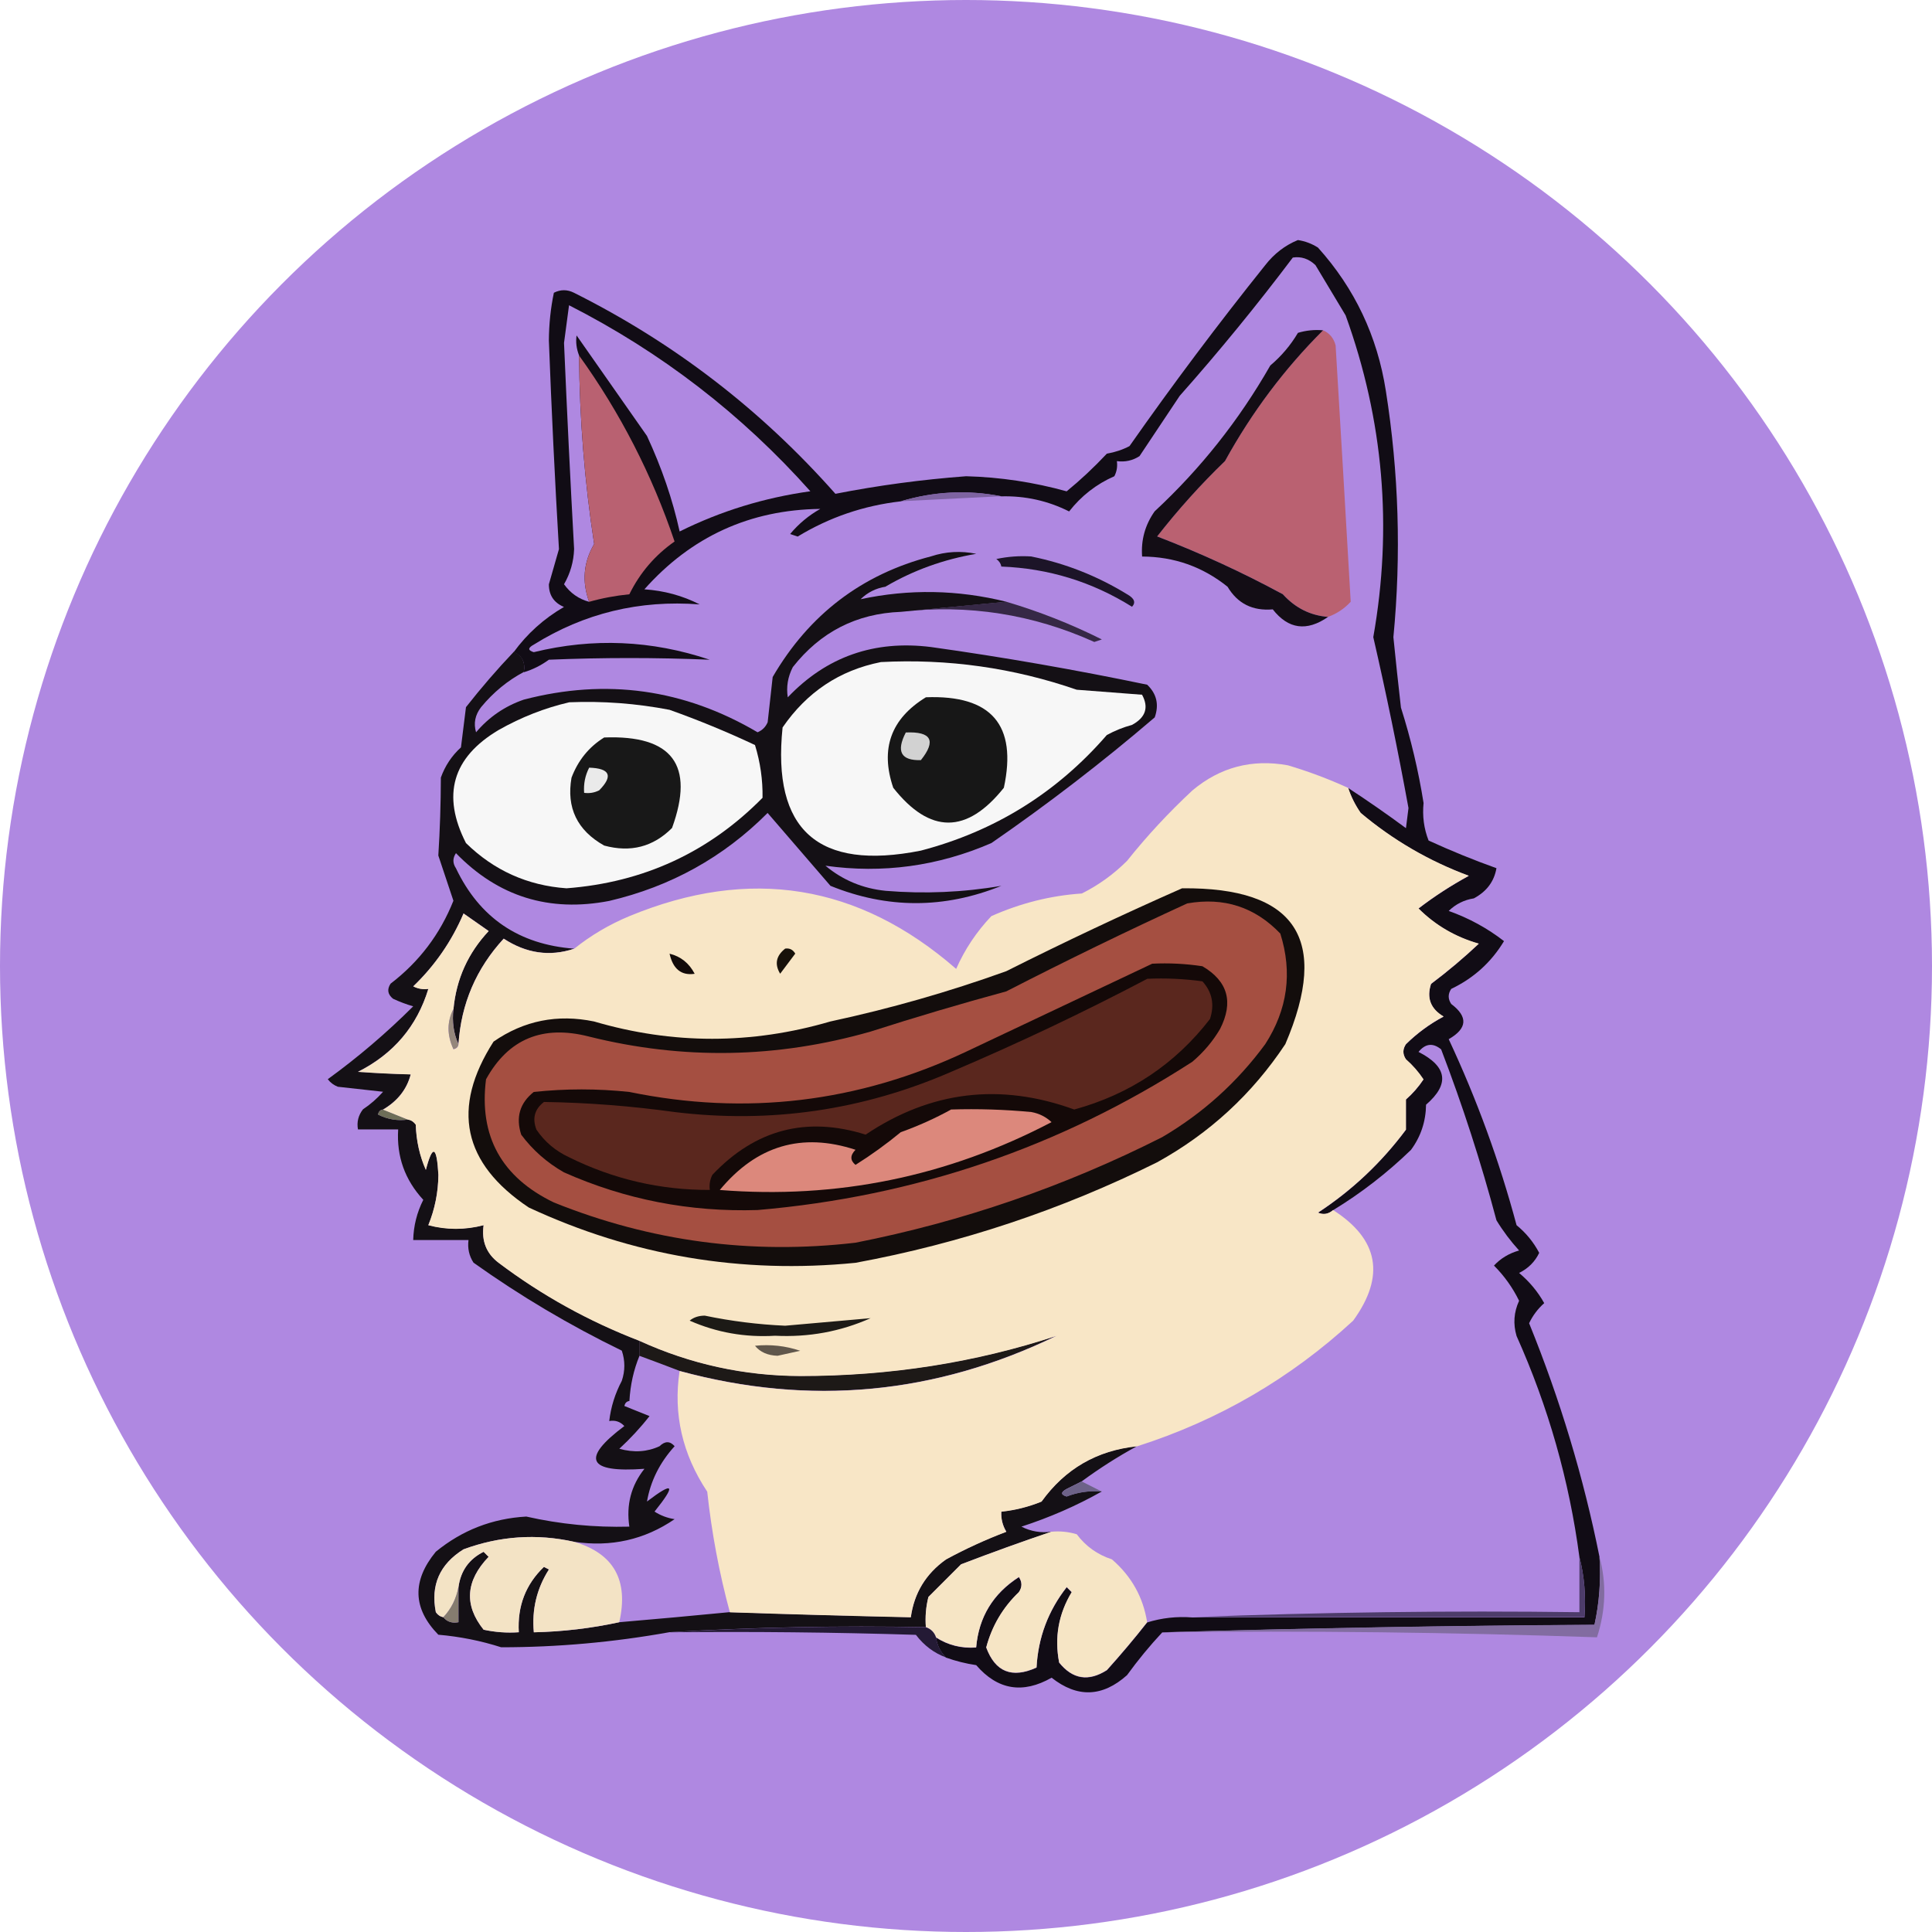 <svg width="32" height="32" xmlns="http://www.w3.org/2000/svg" clip-rule="evenodd" version="1.1">

 <g>
  <title>Layer 1</title>
  <ellipse ry="16" rx="16" id="svg_87" cy="16" cx="16" fill="#af88e1"/>
  <g id="svg_88">
   <g id="svg_3">
    <path id="svg_4" d="m23.579,13.298c-0.022,0.218 0.005,0.426 0.083,0.624c0.369,0.169 0.744,0.322 1.124,0.458c-0.038,0.22 -0.163,0.387 -0.375,0.5c-0.16,0.025 -0.299,0.094 -0.416,0.208c0.337,0.12 0.642,0.287 0.916,0.5c-0.211,0.35 -0.503,0.614 -0.874,0.791c-0.056,0.083 -0.056,0.167 0,0.25c0.281,0.212 0.267,0.406 -0.042,0.583c0.465,0.994 0.84,2.02 1.124,3.081c0.158,0.129 0.282,0.282 0.375,0.458c-0.07,0.147 -0.181,0.258 -0.333,0.333c0.171,0.143 0.31,0.31 0.416,0.5c-0.107,0.095 -0.19,0.206 -0.25,0.333c0.513,1.263 0.902,2.553 1.166,3.872c0.025,0.383 -0.003,0.758 -0.083,1.124c-2.401,0.014 -4.788,0.056 -7.16,0.125c-0.206,0.22 -0.4,0.456 -0.583,0.708c-0.408,0.364 -0.824,0.378 -1.249,0.042c-0.478,0.272 -0.894,0.203 -1.249,-0.208c-0.174,-0.026 -0.34,-0.068 -0.5,-0.125c-0.092,-0.092 -0.147,-0.203 -0.167,-0.333c0.201,0.129 0.423,0.185 0.666,0.167c0.043,-0.502 0.279,-0.891 0.708,-1.166c0.056,0.083 0.056,0.167 0,0.25c-0.266,0.254 -0.446,0.559 -0.541,0.916c0.149,0.406 0.427,0.517 0.833,0.333c0.027,-0.497 0.193,-0.941 0.5,-1.332c0.028,0.028 0.056,0.056 0.083,0.083c-0.219,0.362 -0.288,0.751 -0.208,1.166c0.223,0.278 0.487,0.319 0.791,0.125c0.233,-0.259 0.455,-0.522 0.666,-0.791c0.241,-0.075 0.49,-0.103 0.749,-0.083c2.165,0 4.33,0 6.494,0c0.026,-0.35 -0.001,-0.683 -0.083,-0.999c-0.168,-1.268 -0.515,-2.489 -1.041,-3.663c-0.059,-0.2 -0.045,-0.394 0.042,-0.583c-0.106,-0.217 -0.245,-0.412 -0.416,-0.583c0.11,-0.119 0.249,-0.203 0.416,-0.25c-0.141,-0.155 -0.266,-0.321 -0.375,-0.5c-0.255,-0.959 -0.56,-1.902 -0.916,-2.831c-0.136,-0.112 -0.261,-0.098 -0.375,0.042c0.477,0.243 0.519,0.534 0.125,0.874c-0.004,0.28 -0.088,0.53 -0.25,0.749c-0.398,0.385 -0.829,0.718 -1.291,0.999c-0.077,0.067 -0.16,0.081 -0.25,0.042c0.566,-0.371 1.051,-0.829 1.457,-1.374c0,-0.167 0,-0.333 0,-0.5c0.113,-0.099 0.21,-0.21 0.291,-0.333c-0.082,-0.123 -0.179,-0.234 -0.291,-0.333c-0.056,-0.083 -0.056,-0.167 0,-0.25c0.186,-0.183 0.394,-0.336 0.624,-0.458c-0.215,-0.127 -0.285,-0.307 -0.208,-0.541c0.278,-0.209 0.542,-0.431 0.791,-0.666c-0.388,-0.11 -0.721,-0.304 -0.999,-0.583c0.26,-0.2 0.538,-0.38 0.833,-0.541c-0.66,-0.245 -1.256,-0.591 -1.79,-1.041c-0.091,-0.131 -0.161,-0.27 -0.208,-0.416c0.322,0.21 0.641,0.432 0.958,0.666c0.014,-0.111 0.028,-0.222 0.042,-0.333c-0.175,-0.957 -0.369,-1.901 -0.583,-2.831c0.322,-1.819 0.169,-3.595 -0.458,-5.329c-0.167,-0.278 -0.333,-0.555 -0.5,-0.833c-0.111,-0.105 -0.236,-0.147 -0.375,-0.125c-0.593,0.787 -1.217,1.551 -1.873,2.29c-0.222,0.333 -0.444,0.666 -0.666,0.999c-0.113,0.073 -0.238,0.101 -0.375,0.083c0.012,0.088 -0.001,0.171 -0.042,0.25c-0.297,0.13 -0.547,0.325 -0.749,0.583c-0.352,-0.177 -0.727,-0.26 -1.124,-0.25c-0.56,-0.109 -1.115,-0.081 -1.665,0.083c-0.613,0.07 -1.182,0.264 -1.707,0.583c-0.042,-0.014 -0.083,-0.028 -0.125,-0.042c0.142,-0.17 0.309,-0.309 0.5,-0.416c-1.165,0.014 -2.137,0.458 -2.914,1.332c0.327,0.022 0.632,0.105 0.916,0.25c-0.997,-0.077 -1.913,0.145 -2.748,0.666c-0.1,0.054 -0.1,0.096 0,0.125c0.982,-0.24 1.953,-0.198 2.914,0.125c-0.887,-0.037 -1.775,-0.037 -2.664,0c-0.127,0.093 -0.266,0.163 -0.416,0.208c0.029,-0.165 -0.027,-0.276 -0.167,-0.333c0.222,-0.305 0.499,-0.555 0.833,-0.749c-0.167,-0.07 -0.25,-0.195 -0.25,-0.375c0.056,-0.194 0.111,-0.389 0.167,-0.583c-0.068,-1.15 -0.123,-2.302 -0.167,-3.455c0.002,-0.271 0.029,-0.534 0.083,-0.791c0.111,-0.056 0.222,-0.056 0.333,0c1.657,0.829 3.1,1.939 4.33,3.33c0.709,-0.139 1.43,-0.236 2.165,-0.291c0.566,0.015 1.121,0.099 1.665,0.25c0.23,-0.188 0.452,-0.396 0.666,-0.624c0.133,-0.023 0.258,-0.064 0.375,-0.125c0.717,-1.023 1.467,-2.022 2.248,-2.997c0.147,-0.189 0.327,-0.328 0.541,-0.416c0.12,0.018 0.231,0.06 0.333,0.125c0.608,0.676 0.983,1.467 1.124,2.373c0.214,1.355 0.256,2.715 0.125,4.08c0.039,0.389 0.08,0.777 0.125,1.166c0.165,0.52 0.29,1.047 0.375,1.582z" fill="#110c15"/>
   </g>
   <g id="svg_5">
    <path id="svg_6" d="m9.591,5.888c0.008,1.048 0.091,2.089 0.25,3.122c-0.178,0.304 -0.205,0.623 -0.083,0.958c-0.172,-0.046 -0.311,-0.144 -0.416,-0.291c0.104,-0.18 0.16,-0.375 0.167,-0.583c-0.063,-1.137 -0.118,-2.275 -0.167,-3.414c0.028,-0.208 0.056,-0.416 0.083,-0.624c1.526,0.777 2.859,1.804 3.997,3.081c-0.763,0.106 -1.485,0.328 -2.165,0.666c-0.117,-0.532 -0.298,-1.059 -0.541,-1.582c-0.389,-0.555 -0.777,-1.11 -1.166,-1.665c-0.016,0.11 -0.002,0.221 0.042,0.333z" fill="#af88e1"/>
   </g>
   <g id="svg_7">
    <path id="svg_8" d="m16.585,8.219c-0.555,0.028 -1.11,0.056 -1.665,0.083c0.55,-0.164 1.105,-0.192 1.665,-0.083z" fill="#7e63a1"/>
   </g>
   <g id="svg_9">
    <path id="svg_10" d="m9.591,5.888c0.682,0.948 1.209,1.975 1.582,3.081c-0.323,0.226 -0.573,0.517 -0.749,0.874c-0.229,0.023 -0.451,0.064 -0.666,0.125c-0.122,-0.335 -0.094,-0.654 0.083,-0.958c-0.158,-1.033 -0.242,-2.074 -0.25,-3.122z" fill="#b96171"/>
   </g>
   <g id="svg_13">
    <path id="svg_14" d="m17.085,9.218c0.56,0.113 1.088,0.321 1.582,0.624c0.122,0.068 0.149,0.137 0.083,0.208c-0.662,-0.414 -1.384,-0.636 -2.165,-0.666c-0.009,-0.051 -0.037,-0.093 -0.083,-0.125c0.192,-0.041 0.387,-0.055 0.583,-0.042z" fill="#1c1428"/>
   </g>
   <g id="svg_17">
    <path id="svg_18" d="m21.914,5.471c0.107,0.046 0.177,0.13 0.208,0.25c0.085,1.419 0.169,2.835 0.25,4.246c-0.106,0.115 -0.231,0.198 -0.375,0.25c-0.294,-0.023 -0.543,-0.148 -0.749,-0.375c-0.665,-0.36 -1.359,-0.679 -2.082,-0.958c0.346,-0.443 0.721,-0.86 1.124,-1.249c0.443,-0.805 0.984,-1.527 1.624,-2.165z" fill="#ba6171"/>
   </g>
   <g id="svg_19">
    <path id="svg_20" d="m21.914,5.471c-0.64,0.638 -1.181,1.36 -1.624,2.165c-0.403,0.389 -0.778,0.806 -1.124,1.249c0.723,0.278 1.417,0.598 2.082,0.958c0.206,0.227 0.456,0.352 0.749,0.375c-0.353,0.245 -0.658,0.204 -0.916,-0.125c-0.334,0.029 -0.583,-0.096 -0.749,-0.375c-0.414,-0.332 -0.886,-0.498 -1.415,-0.5c-0.02,-0.274 0.049,-0.524 0.208,-0.749c0.76,-0.705 1.398,-1.51 1.915,-2.415c0.184,-0.156 0.337,-0.336 0.458,-0.541c0.136,-0.041 0.275,-0.055 0.416,-0.042z" fill="#130d15"/>
   </g>
   <g id="svg_21">
    <path id="svg_22" d="m16.668,9.967c0.543,0.16 1.07,0.368 1.582,0.624c-0.042,0.014 -0.083,0.028 -0.125,0.042c-1.019,-0.46 -2.087,-0.627 -3.206,-0.5c0.583,-0.056 1.166,-0.111 1.748,-0.167z" fill="#362846"/>
   </g>
   <g id="svg_27">
    <path id="svg_28" d="m14.67,9.717c-0.16,0.025 -0.299,0.094 -0.416,0.208c0.803,-0.172 1.608,-0.158 2.415,0.042c-0.583,0.056 -1.166,0.111 -1.748,0.167c-0.736,0.028 -1.333,0.334 -1.79,0.916c-0.083,0.162 -0.11,0.329 -0.083,0.5c0.642,-0.674 1.433,-0.951 2.373,-0.833c1.201,0.168 2.394,0.377 3.58,0.624c0.158,0.151 0.199,0.331 0.125,0.541c-0.866,0.741 -1.768,1.435 -2.706,2.082c-0.884,0.383 -1.8,0.508 -2.748,0.375c0.286,0.239 0.619,0.378 0.999,0.416c0.646,0.053 1.285,0.025 1.915,-0.083c-0.946,0.382 -1.89,0.382 -2.831,0c-0.347,-0.402 -0.694,-0.805 -1.041,-1.207c-0.731,0.734 -1.606,1.219 -2.623,1.457c-0.994,0.192 -1.84,-0.071 -2.539,-0.791c-0.056,0.083 -0.056,0.167 0,0.25c0.39,0.819 1.042,1.263 1.957,1.332c-0.403,0.134 -0.791,0.078 -1.166,-0.167c-0.455,0.495 -0.705,1.077 -0.749,1.748c-0.081,-0.175 -0.108,-0.37 -0.083,-0.583c0.047,-0.497 0.241,-0.927 0.583,-1.291c-0.139,-0.097 -0.278,-0.194 -0.416,-0.291c-0.196,0.459 -0.473,0.862 -0.833,1.207c0.079,0.04 0.162,0.054 0.25,0.042c-0.188,0.619 -0.577,1.077 -1.166,1.374c0.303,0.021 0.594,0.035 0.874,0.042c-0.064,0.247 -0.217,0.441 -0.458,0.583c-0.045,0.005 -0.073,0.033 -0.083,0.083c0.158,0.08 0.324,0.108 0.5,0.083c0.051,0.009 0.093,0.037 0.125,0.083c0.008,0.266 0.064,0.516 0.167,0.749c0.112,-0.427 0.181,-0.399 0.208,0.083c-0.003,0.289 -0.058,0.566 -0.167,0.833c0.303,0.08 0.608,0.08 0.916,0c-0.038,0.262 0.046,0.471 0.25,0.624c0.715,0.538 1.492,0.968 2.331,1.291c0,0.083 0,0.167 0,0.25c-0.096,0.231 -0.152,0.481 -0.167,0.749c-0.045,0.005 -0.073,0.033 -0.083,0.083c0.139,0.056 0.278,0.111 0.416,0.167c-0.151,0.193 -0.318,0.373 -0.5,0.541c0.239,0.067 0.461,0.053 0.666,-0.042c0.09,-0.088 0.173,-0.088 0.25,0c-0.247,0.271 -0.399,0.577 -0.458,0.916c0.445,-0.339 0.486,-0.283 0.125,0.167c0.102,0.065 0.213,0.107 0.333,0.125c-0.499,0.341 -1.054,0.466 -1.665,0.375c-0.622,-0.138 -1.232,-0.096 -1.832,0.125c-0.394,0.246 -0.547,0.593 -0.458,1.041c0.032,0.046 0.073,0.074 0.125,0.083c0.059,0.075 0.142,0.103 0.25,0.083c0,-0.194 0,-0.389 0,-0.583c0.037,-0.269 0.176,-0.463 0.416,-0.583c0.028,0.028 0.056,0.056 0.083,0.083c-0.381,0.398 -0.409,0.8 -0.083,1.207c0.192,0.041 0.387,0.055 0.583,0.042c-0.025,-0.432 0.114,-0.793 0.416,-1.082c0.028,0.014 0.056,0.028 0.083,0.042c-0.202,0.316 -0.285,0.663 -0.25,1.041c0.478,-0.01 0.95,-0.066 1.415,-0.167c0.619,-0.053 1.229,-0.108 1.832,-0.167c0.999,0.034 1.998,0.061 2.997,0.083c0.055,-0.401 0.249,-0.72 0.583,-0.958c0.324,-0.176 0.657,-0.328 0.999,-0.458c-0.062,-0.103 -0.09,-0.214 -0.083,-0.333c0.229,-0.024 0.451,-0.079 0.666,-0.167c0.391,-0.542 0.918,-0.848 1.582,-0.916c-0.317,0.172 -0.622,0.367 -0.916,0.583c-0.081,0.041 -0.164,0.082 -0.25,0.125c-0.1,0.054 -0.1,0.096 0,0.125c0.187,-0.073 0.381,-0.101 0.583,-0.083c-0.417,0.236 -0.862,0.43 -1.332,0.583c0.158,0.08 0.324,0.108 0.5,0.083c-0.485,0.164 -0.985,0.344 -1.499,0.541c-0.18,0.18 -0.361,0.361 -0.541,0.541c-0.041,0.164 -0.055,0.331 -0.042,0.5c-1.43,-0.027 -2.845,0 -4.246,0.083c-0.928,0.167 -1.858,0.25 -2.789,0.25c-0.337,-0.108 -0.684,-0.177 -1.041,-0.208c-0.424,-0.434 -0.438,-0.892 -0.042,-1.374c0.436,-0.357 0.935,-0.551 1.499,-0.583c0.562,0.127 1.13,0.182 1.707,0.167c-0.054,-0.361 0.029,-0.68 0.25,-0.958c-0.943,0.069 -1.054,-0.167 -0.333,-0.708c-0.069,-0.074 -0.152,-0.101 -0.25,-0.083c0.027,-0.234 0.097,-0.456 0.208,-0.666c0.056,-0.167 0.056,-0.333 0,-0.5c-0.862,-0.419 -1.681,-0.905 -2.456,-1.457c-0.073,-0.113 -0.101,-0.238 -0.083,-0.375c-0.305,0 -0.611,0 -0.916,0c0.006,-0.234 0.061,-0.456 0.167,-0.666c-0.306,-0.332 -0.444,-0.72 -0.416,-1.166c-0.222,0 -0.444,0 -0.666,0c-0.022,-0.123 0.006,-0.234 0.083,-0.333c0.123,-0.082 0.234,-0.179 0.333,-0.291c-0.25,-0.028 -0.5,-0.056 -0.749,-0.083c-0.067,-0.026 -0.123,-0.067 -0.167,-0.125c0.499,-0.362 0.971,-0.764 1.415,-1.207c-0.114,-0.033 -0.225,-0.075 -0.333,-0.125c-0.09,-0.072 -0.104,-0.155 -0.042,-0.25c0.474,-0.363 0.821,-0.821 1.041,-1.374c-0.083,-0.25 -0.167,-0.5 -0.25,-0.749c0.027,-0.426 0.041,-0.857 0.042,-1.291c0.07,-0.195 0.181,-0.362 0.333,-0.5c0.028,-0.222 0.056,-0.444 0.083,-0.666c0.252,-0.321 0.516,-0.627 0.791,-0.916c0.14,0.057 0.195,0.168 0.167,0.333c-0.269,0.143 -0.505,0.337 -0.708,0.583c-0.099,0.129 -0.127,0.267 -0.083,0.416c0.213,-0.252 0.477,-0.433 0.791,-0.541c1.365,-0.356 2.656,-0.176 3.872,0.541c0.079,-0.034 0.134,-0.089 0.167,-0.167c0.028,-0.25 0.056,-0.5 0.083,-0.749c0.603,-1.035 1.478,-1.701 2.623,-1.998c0.245,-0.081 0.495,-0.094 0.749,-0.042c-0.541,0.092 -1.04,0.272 -1.499,0.541z" fill="#141015"/>
   </g>
   <g id="svg_29">
    <path id="svg_30" d="m9.425,11.632c0.56,-0.023 1.115,0.019 1.665,0.125c0.481,0.171 0.953,0.366 1.415,0.583c0.088,0.286 0.13,0.578 0.125,0.874c-0.889,0.902 -1.972,1.402 -3.247,1.499c-0.647,-0.046 -1.202,-0.296 -1.665,-0.749c-0.405,-0.794 -0.225,-1.418 0.541,-1.873c0.376,-0.213 0.765,-0.365 1.166,-0.458z" fill="#f7f7f7"/>
   </g>
   <g id="svg_31">
    <path id="svg_32" d="m10.007,12.215c1.129,-0.043 1.503,0.457 1.124,1.499c-0.312,0.313 -0.686,0.41 -1.124,0.291c-0.447,-0.251 -0.628,-0.626 -0.541,-1.124c0.109,-0.288 0.289,-0.51 0.541,-0.666z" fill="#181818"/>
   </g>
   <g id="svg_33">
    <path id="svg_34" d="m9.758,12.715c0.346,0.011 0.401,0.136 0.167,0.375c-0.079,0.04 -0.162,0.054 -0.25,0.042c-0.011,-0.149 0.017,-0.288 0.083,-0.416z" fill="#eaeaea"/>
   </g>
   <g id="svg_35">
    <path id="svg_36" d="m14.587,10.966c1.113,-0.058 2.196,0.095 3.247,0.458c0.361,0.028 0.722,0.056 1.082,0.083c0.115,0.211 0.059,0.378 -0.167,0.5c-0.145,0.039 -0.284,0.095 -0.416,0.167c-0.828,0.955 -1.855,1.594 -3.081,1.915c-1.703,0.339 -2.466,-0.341 -2.29,-2.04c0.402,-0.585 0.943,-0.946 1.624,-1.082z" fill="#f7f7f7"/>
   </g>
   <g id="svg_37">
    <path id="svg_38" d="m15.336,11.549c1.085,-0.041 1.515,0.459 1.291,1.499c-0.614,0.769 -1.224,0.769 -1.832,0c-0.219,-0.644 -0.039,-1.144 0.541,-1.499z" fill="#171717"/>
   </g>
   <g id="svg_39">
    <path id="svg_40" d="m15.003,12.132c0.424,-0.018 0.507,0.135 0.25,0.458c-0.33,0.01 -0.413,-0.143 -0.25,-0.458z" fill="#d2d2d2"/>
   </g>
   <g id="svg_41">
    <path id="svg_42" d="m6.344,18.377c0.139,0.056 0.278,0.111 0.416,0.167c-0.175,0.025 -0.342,-0.003 -0.5,-0.083c0.01,-0.051 0.038,-0.078 0.083,-0.083z" fill="#6e6e58"/>
   </g>
   <g id="svg_45">
    <path id="svg_46" d="m11.256,22.706c-0.214,-0.082 -0.437,-0.166 -0.666,-0.25c0,-0.083 0,-0.167 0,-0.25c0.845,0.386 1.733,0.58 2.664,0.583c1.483,-0.001 2.899,-0.223 4.246,-0.666c-2.01,0.975 -4.092,1.169 -6.245,0.583z" fill="#1d1917"/>
   </g>
   <g id="svg_47">
    <path id="svg_48" d="m22.33,13.048c0.048,0.146 0.117,0.285 0.208,0.416c0.534,0.449 1.13,0.796 1.79,1.041c-0.295,0.161 -0.572,0.341 -0.833,0.541c0.279,0.278 0.612,0.473 0.999,0.583c-0.249,0.235 -0.513,0.457 -0.791,0.666c-0.077,0.234 -0.007,0.414 0.208,0.541c-0.23,0.122 -0.438,0.275 -0.624,0.458c-0.056,0.083 -0.056,0.167 0,0.25c0.113,0.099 0.21,0.21 0.291,0.333c-0.082,0.123 -0.179,0.234 -0.291,0.333c0,0.167 0,0.333 0,0.5c-0.406,0.545 -0.892,1.003 -1.457,1.374c0.09,0.039 0.173,0.025 0.25,-0.042c0.757,0.484 0.868,1.094 0.333,1.832c-1.038,0.957 -2.231,1.651 -3.58,2.082c-0.663,0.068 -1.191,0.373 -1.582,0.916c-0.215,0.087 -0.437,0.143 -0.666,0.167c-0.007,0.119 0.021,0.23 0.083,0.333c-0.343,0.13 -0.676,0.282 -0.999,0.458c-0.334,0.237 -0.528,0.557 -0.583,0.958c-0.999,-0.022 -1.998,-0.05 -2.997,-0.083c-0.176,-0.648 -0.301,-1.314 -0.375,-1.998c-0.413,-0.622 -0.565,-1.288 -0.458,-1.998c2.153,0.586 4.234,0.392 6.245,-0.583c-1.348,0.444 -2.763,0.666 -4.246,0.666c-0.931,-0.003 -1.819,-0.197 -2.664,-0.583c-0.84,-0.323 -1.617,-0.753 -2.331,-1.291c-0.204,-0.154 -0.287,-0.362 -0.25,-0.624c-0.308,0.08 -0.613,0.08 -0.916,0c0.108,-0.266 0.164,-0.544 0.167,-0.833c-0.027,-0.482 -0.096,-0.51 -0.208,-0.083c-0.103,-0.233 -0.158,-0.483 -0.167,-0.749c-0.032,-0.046 -0.073,-0.074 -0.125,-0.083c-0.139,-0.056 -0.278,-0.111 -0.416,-0.167c0.241,-0.142 0.394,-0.336 0.458,-0.583c-0.28,-0.007 -0.571,-0.021 -0.874,-0.042c0.589,-0.297 0.977,-0.755 1.166,-1.374c-0.088,0.012 -0.171,-0.001 -0.25,-0.042c0.359,-0.346 0.637,-0.748 0.833,-1.207c0.139,0.097 0.278,0.194 0.416,0.291c-0.341,0.364 -0.536,0.794 -0.583,1.291c-0.108,0.21 -0.108,0.432 0,0.666c0.051,-0.01 0.078,-0.038 0.083,-0.083c0.044,-0.671 0.294,-1.254 0.749,-1.748c0.374,0.245 0.763,0.3 1.166,0.167c0.276,-0.221 0.581,-0.402 0.916,-0.541c1.993,-0.824 3.797,-0.533 5.412,0.874c0.143,-0.324 0.337,-0.615 0.583,-0.874c0.488,-0.217 0.988,-0.341 1.499,-0.375c0.277,-0.139 0.527,-0.319 0.749,-0.541c0.33,-0.414 0.691,-0.802 1.082,-1.166c0.459,-0.385 0.986,-0.524 1.582,-0.416c0.343,0.102 0.676,0.227 0.999,0.375z" fill="#f8e6c6"/>
   </g>
   <g id="svg_49">
    <path id="svg_50" d="m12.505,22.29c0.256,-0.026 0.506,0.001 0.749,0.083c-0.125,0.028 -0.25,0.056 -0.375,0.083c-0.165,-0.006 -0.29,-0.061 -0.375,-0.167z" fill="#60574c"/>
   </g>
   <g id="svg_51">
    <path id="svg_52" d="m11.423,21.874c0.064,-0.054 0.148,-0.082 0.25,-0.083c0.44,0.092 0.884,0.147 1.332,0.167c0.476,-0.043 0.948,-0.084 1.415,-0.125c-0.498,0.222 -1.026,0.319 -1.582,0.291c-0.497,0.03 -0.968,-0.053 -1.415,-0.25z" fill="#1c1a16"/>
   </g>
   <g id="svg_53">
    <path id="svg_54" d="m19.582,14.713c1.882,-0.018 2.451,0.842 1.707,2.581c-0.549,0.827 -1.257,1.479 -2.123,1.957c-1.587,0.788 -3.252,1.343 -4.996,1.665c-1.891,0.188 -3.694,-0.117 -5.412,-0.916c-1.094,-0.731 -1.289,-1.646 -0.583,-2.748c0.503,-0.348 1.058,-0.459 1.665,-0.333c1.302,0.382 2.607,0.382 3.913,0c0.99,-0.213 1.961,-0.49 2.914,-0.833c0.968,-0.486 1.939,-0.944 2.914,-1.374z" fill="#130d0c"/>
   </g>
   <g id="svg_55">
    <path id="svg_56" d="m19.666,14.963c0.605,-0.106 1.119,0.06 1.54,0.5c0.204,0.647 0.12,1.258 -0.25,1.832c-0.465,0.632 -1.034,1.145 -1.707,1.54c-1.615,0.816 -3.309,1.399 -5.079,1.748c-1.726,0.201 -3.391,-0.021 -4.996,-0.666c-0.868,-0.419 -1.243,-1.099 -1.124,-2.04c0.369,-0.67 0.938,-0.906 1.707,-0.708c1.557,0.388 3.111,0.361 4.663,-0.083c0.744,-0.239 1.494,-0.461 2.248,-0.666c0.997,-0.512 1.996,-0.998 2.997,-1.457z" fill="#a54f41"/>
   </g>
   <g id="svg_57">
    <path id="svg_58" d="m7.51,16.711c-0.025,0.213 0.003,0.407 0.083,0.583c-0.005,0.045 -0.033,0.073 -0.083,0.083c-0.108,-0.234 -0.108,-0.456 0,-0.666z" fill="#94867b"/>
   </g>
   <g id="svg_59">
    <path id="svg_60" d="m19.083,15.962c0.279,-0.014 0.556,0 0.833,0.042c0.422,0.248 0.519,0.595 0.291,1.041c-0.121,0.205 -0.274,0.385 -0.458,0.541c-2.19,1.415 -4.591,2.233 -7.202,2.456c-1.121,0.035 -2.19,-0.173 -3.206,-0.624c-0.282,-0.161 -0.518,-0.369 -0.708,-0.624c-0.093,-0.288 -0.024,-0.524 0.208,-0.708c0.527,-0.056 1.055,-0.056 1.582,0c1.931,0.397 3.791,0.175 5.578,-0.666c1.031,-0.488 2.058,-0.974 3.081,-1.457z" fill="#140908"/>
   </g>
   <g id="svg_61">
    <path id="svg_62" d="m15.752,18.377c0.445,-0.014 0.889,0 1.332,0.042c0.129,0.024 0.24,0.08 0.333,0.167c-1.725,0.903 -3.557,1.278 -5.495,1.124c0.609,-0.736 1.358,-0.958 2.248,-0.666c-0.091,0.092 -0.091,0.176 0,0.25c0.261,-0.164 0.511,-0.345 0.749,-0.541c0.295,-0.106 0.572,-0.231 0.833,-0.375z" fill="#dc887c"/>
   </g>
   <g id="svg_63">
    <path id="svg_64" d="m19,16.212c0.307,-0.014 0.612,0 0.916,0.042c0.162,0.179 0.203,0.387 0.125,0.624c-0.578,0.748 -1.328,1.247 -2.248,1.499c-1.227,-0.446 -2.378,-0.307 -3.455,0.416c-0.981,-0.308 -1.827,-0.086 -2.539,0.666c-0.04,0.079 -0.054,0.162 -0.042,0.25c-0.819,0.003 -1.596,-0.177 -2.331,-0.541c-0.226,-0.105 -0.406,-0.258 -0.541,-0.458c-0.072,-0.187 -0.03,-0.34 0.125,-0.458c0.723,0.011 1.444,0.067 2.165,0.167c1.588,0.193 3.114,-0.029 4.579,-0.666c1.11,-0.472 2.192,-0.985 3.247,-1.54z" fill="#5a271e"/>
   </g>
   <g id="svg_65">
    <path id="svg_66" d="m11.09,15.796c0.186,0.046 0.324,0.157 0.416,0.333c-0.22,0.033 -0.359,-0.078 -0.416,-0.333z" fill="#120a09"/>
   </g>
   <g id="svg_67">
    <path id="svg_68" d="m13.005,15.712c0.073,-0.011 0.128,0.017 0.167,0.083c-0.083,0.111 -0.167,0.222 -0.25,0.333c-0.096,-0.158 -0.068,-0.297 0.083,-0.416z" fill="#17110a"/>
   </g>
   <g id="svg_71">
    <path id="svg_72" d="m17.917,24.538c0.111,0.056 0.222,0.111 0.333,0.167c-0.201,-0.017 -0.396,0.01 -0.583,0.083c-0.1,-0.029 -0.1,-0.07 0,-0.125c0.086,-0.043 0.169,-0.084 0.25,-0.125z" fill="#6d6288"/>
   </g>
   <g id="svg_75">
    <path id="svg_76" d="m9.508,25.537c0.658,0.192 0.908,0.636 0.749,1.332c-0.466,0.101 -0.938,0.156 -1.415,0.167c-0.035,-0.377 0.048,-0.724 0.25,-1.041c-0.028,-0.014 -0.056,-0.028 -0.083,-0.042c-0.302,0.289 -0.441,0.65 -0.416,1.082c-0.196,0.014 -0.391,-0 -0.583,-0.042c-0.326,-0.407 -0.298,-0.809 0.083,-1.207c-0.028,-0.028 -0.056,-0.056 -0.083,-0.083c-0.24,0.119 -0.379,0.314 -0.416,0.583c-0.037,0.195 -0.12,0.362 -0.25,0.5c-0.051,-0.009 -0.093,-0.037 -0.125,-0.083c-0.089,-0.448 0.064,-0.795 0.458,-1.041c0.599,-0.221 1.21,-0.263 1.832,-0.125z" fill="#f3e3c5"/>
   </g>
   <g id="svg_77">
    <path id="svg_78" d="m7.593,26.286c0,0.194 0,0.389 0,0.583c-0.107,0.02 -0.191,-0.008 -0.25,-0.083c0.13,-0.138 0.213,-0.304 0.25,-0.5z" fill="#857c6f"/>
   </g>
   <g id="svg_79">
    <path id="svg_80" d="m26.16,25.787c0.082,0.316 0.11,0.649 0.083,0.999c-2.165,0 -4.33,0 -6.494,0c2.123,-0.083 4.26,-0.111 6.411,-0.083c0,-0.305 0,-0.611 0,-0.916z" fill="#4d3c6a"/>
   </g>
   <g id="svg_81">
    <path id="svg_82" d="m17.418,25.37c0.141,-0.013 0.28,0.001 0.416,0.042c0.15,0.2 0.345,0.339 0.583,0.416c0.324,0.28 0.518,0.627 0.583,1.041c-0.211,0.269 -0.434,0.532 -0.666,0.791c-0.304,0.194 -0.568,0.153 -0.791,-0.125c-0.08,-0.415 -0.011,-0.803 0.208,-1.166c-0.028,-0.028 -0.056,-0.056 -0.083,-0.083c-0.306,0.391 -0.473,0.835 -0.5,1.332c-0.406,0.184 -0.683,0.073 -0.833,-0.333c0.095,-0.357 0.276,-0.662 0.541,-0.916c0.056,-0.083 0.056,-0.167 0,-0.25c-0.428,0.275 -0.664,0.663 -0.708,1.166c-0.243,0.018 -0.465,-0.037 -0.666,-0.167c-0.028,-0.083 -0.083,-0.139 -0.167,-0.167c-0.013,-0.169 0,-0.335 0.042,-0.5c0.18,-0.18 0.361,-0.361 0.541,-0.541c0.514,-0.197 1.013,-0.377 1.499,-0.541z" fill="#f6e5c5"/>
   </g>
   <g id="svg_83">
    <path id="svg_84" d="m26.493,25.787c0.118,0.438 0.104,0.882 -0.042,1.332c-2.395,-0.083 -4.795,-0.111 -7.202,-0.083c2.373,-0.069 4.76,-0.111 7.16,-0.125c0.081,-0.366 0.108,-0.741 0.083,-1.124z" fill="#826ca1"/>
   </g>
   <g id="svg_85">
    <path id="svg_86" d="m11.09,27.036c1.401,-0.083 2.816,-0.111 4.246,-0.083c0.083,0.028 0.139,0.083 0.167,0.167c0.019,0.13 0.075,0.241 0.167,0.333c-0.199,-0.073 -0.365,-0.198 -0.5,-0.375c-1.36,-0.042 -2.72,-0.056 -4.08,-0.042z" fill="#241a35"/>
   </g>
  </g>
 </g>
</svg>